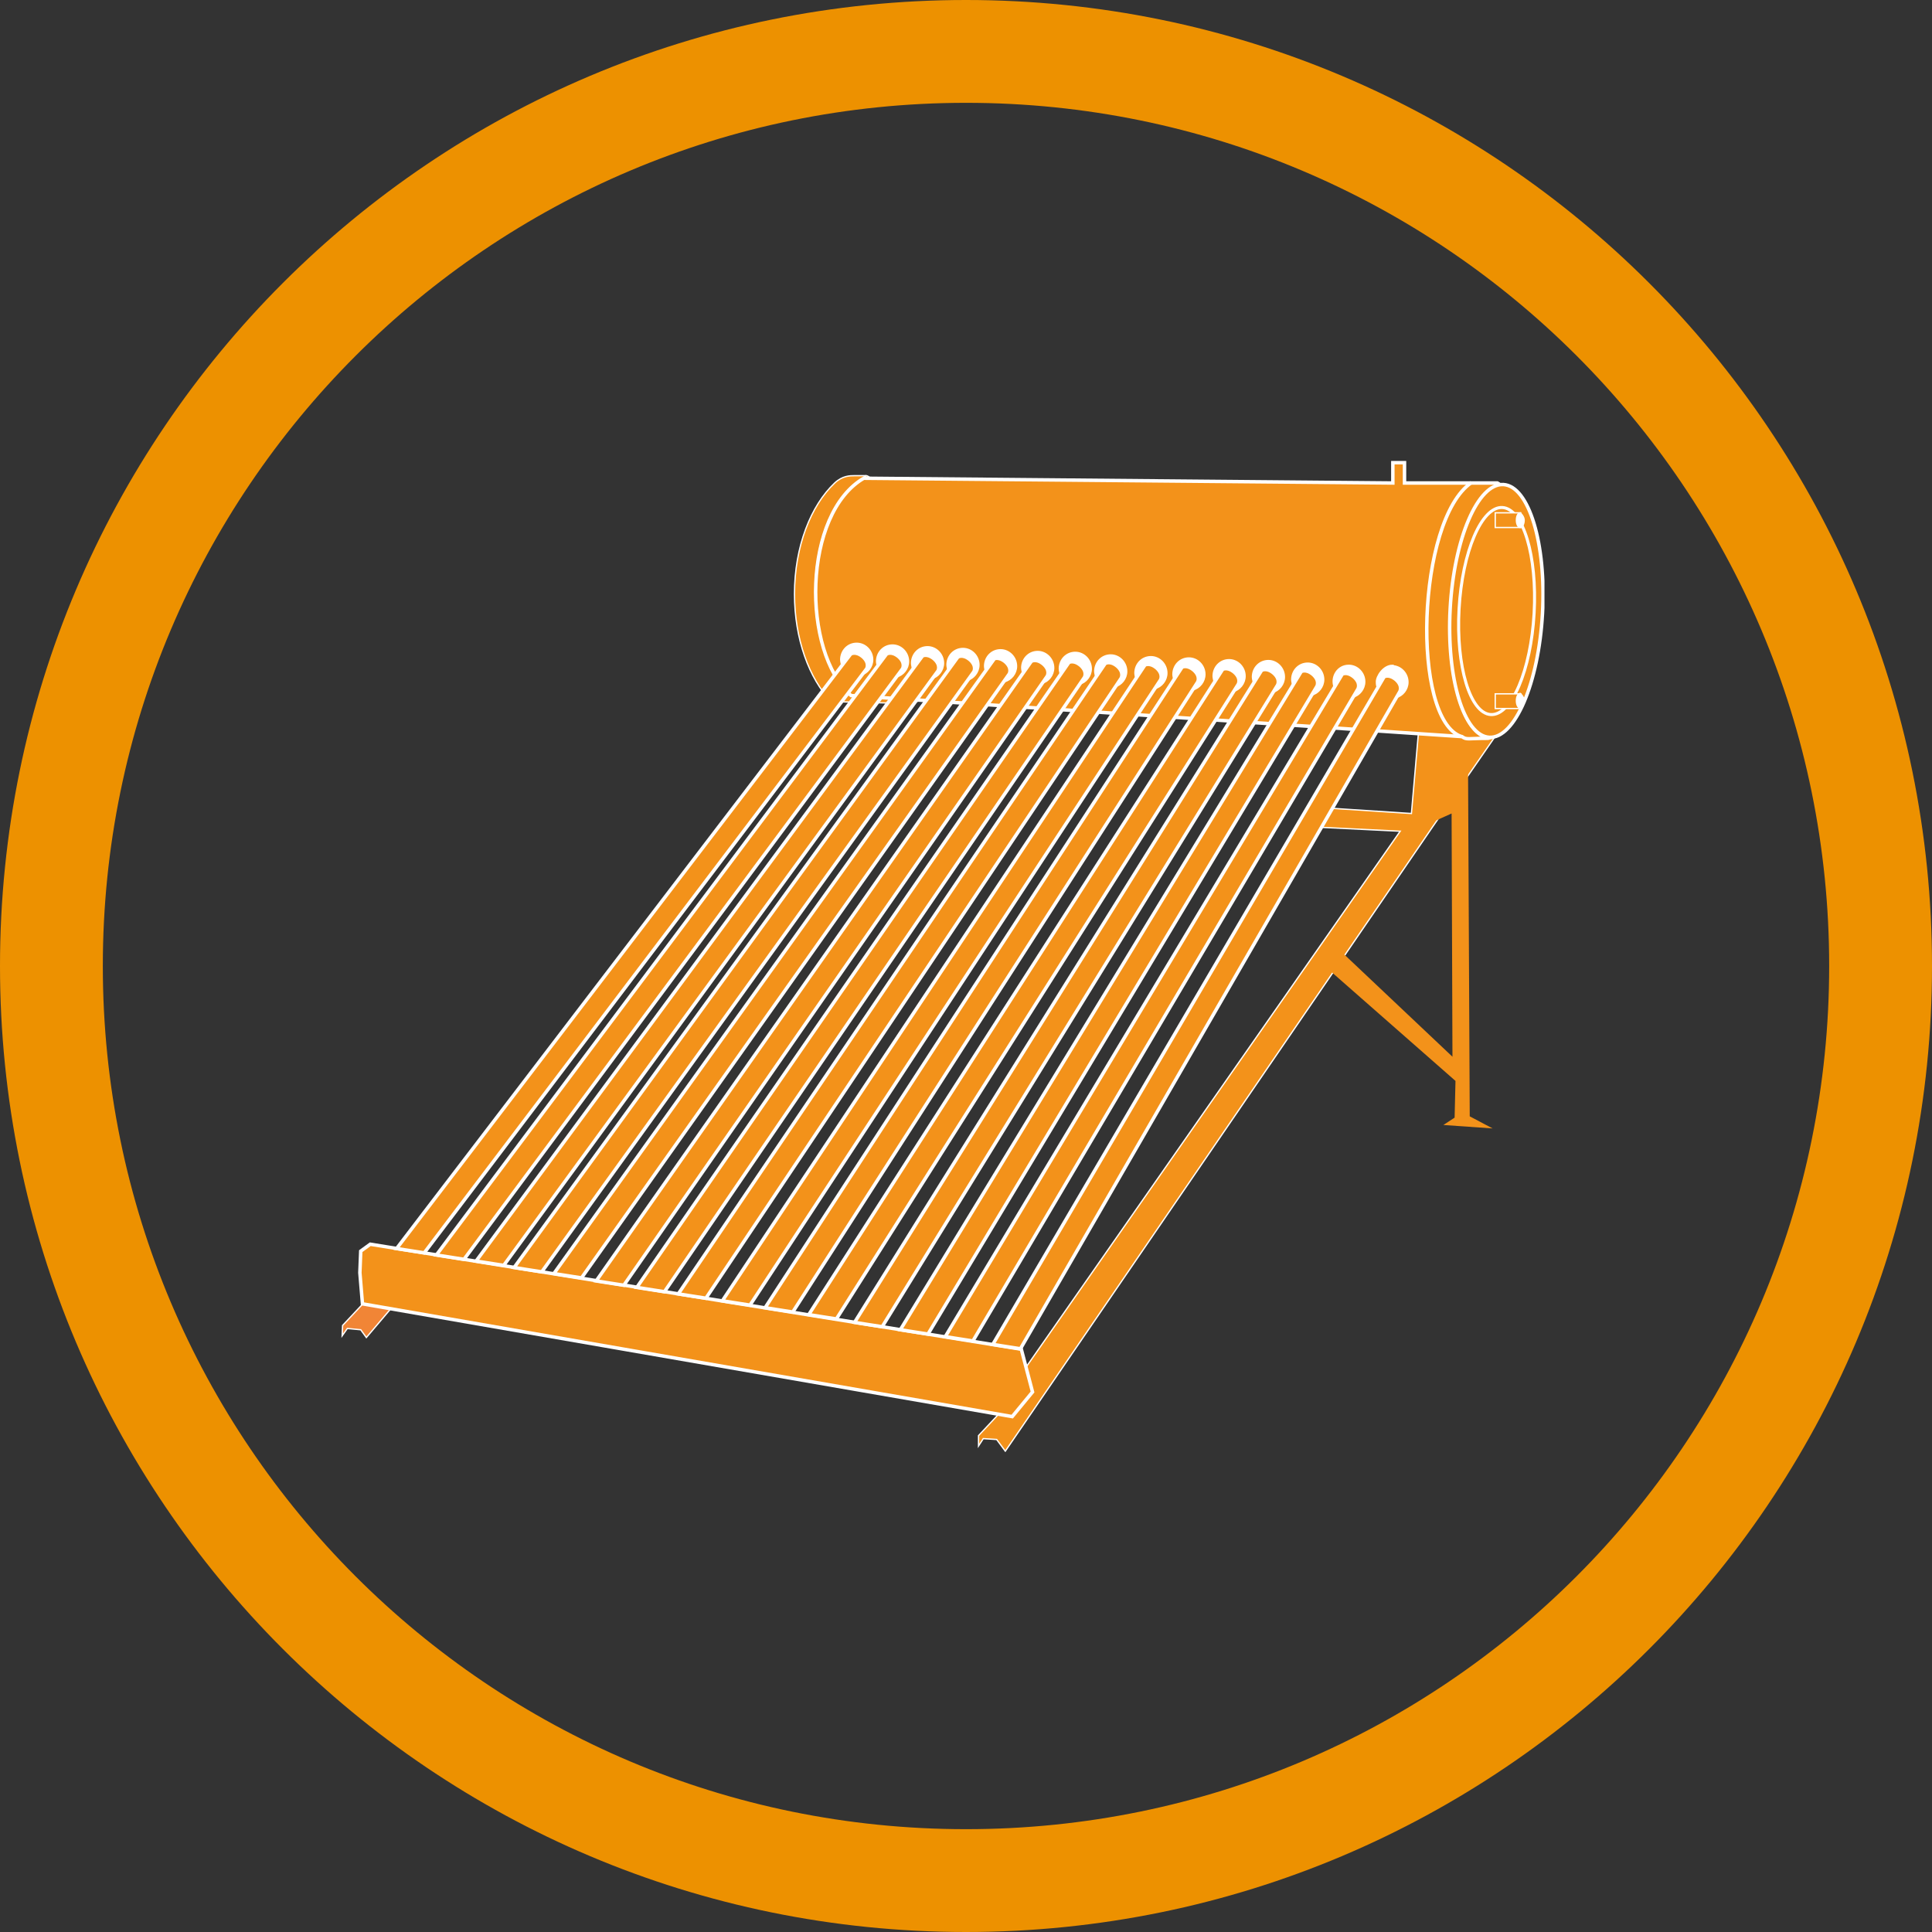 <svg xmlns="http://www.w3.org/2000/svg" xmlns:xlink="http://www.w3.org/1999/xlink" id="Camada_1" data-name="Camada 1" width="44.72" height="44.72" viewBox="0 0 44.72 44.72"><rect x="0" y="0" width="44.72" height="44.72" fill="#333333" stroke="none"/><defs><style>      .cls-1 {        fill: #fff;      }      .cls-1, .cls-2, .cls-3, .cls-4, .cls-5, .cls-6 {        stroke-width: 0px;      }      .cls-1, .cls-6 {        fill-rule: evenodd;      }      .cls-2 {        fill: #f18536;      }      .cls-7 {        clip-path: url(#clippath-2);      }      .cls-8 {        stroke-width: .08px;      }      .cls-8, .cls-9, .cls-10, .cls-11 {        stroke: #fff;        stroke-miterlimit: 22.93;      }      .cls-8, .cls-9, .cls-10, .cls-11, .cls-3 {        fill: none;      }      .cls-9 {        stroke-width: .07px;      }      .cls-10 {        stroke-width: .03px;      }      .cls-11 {        stroke-width: .08px;      }      .cls-12 {        clip-path: url(#clippath-1);      }      .cls-13 {        clip-path: url(#clippath-4);      }      .cls-4 {        fill: #ed9100;      }      .cls-5, .cls-6 {        fill: #f3921a;      }      .cls-14 {        clip-path: url(#clippath);      }      .cls-15 {        clip-path: url(#clippath-3);      }    </style><clipPath id="clippath"><rect class="cls-3" width="44.72" height="44.72"></rect></clipPath><clipPath id="clippath-1"><rect class="cls-3" x="7.91" y="10.66" width="27.84" height="22.95"></rect></clipPath><clipPath id="clippath-2"><rect class="cls-3" x="7.91" y="10.66" width="27.84" height="22.95"></rect></clipPath><clipPath id="clippath-3"><rect class="cls-3" x="7.91" y="10.66" width="27.84" height="22.95"></rect></clipPath><clipPath id="clippath-4"><rect class="cls-3" x="7.91" y="10.66" width="27.84" height="22.95"></rect></clipPath></defs><g class="cls-14"><path class="cls-4" d="M22.36,2.38C11.33,2.38,2.38,11.33,2.38,22.36s8.94,19.98,19.98,19.98,19.98-8.94,19.98-19.98S33.4,2.38,22.36,2.38M22.36,0C34.71,0,44.72,10.01,44.72,22.36s-10.01,22.36-22.36,22.36S0,34.71,0,22.36,10.01,0,22.36,0"></path></g><g class="cls-12"><path class="cls-6" d="M23.11,32.74l-.46.49v.24s.11-.17.11-.17l.31.02.2.27,9.89-14.45,1.44-2.08s-.07.01-.1.01c0,0-.01,0-.02,0-.03.01-.05.01-.08.01-.43,0-.46.04-.57-.03l-.88-.06h-.12s-.16,1.84-.16,1.84l-1.84-.12-.26.44,1.83.09h.01s-8.67,12.42-8.67,12.42l.14.55-.47.57-.32-.05h0Z"></path><path class="cls-10" d="M23.11,32.74l-.46.49v.24s.11-.17.11-.17l.31.02.2.27,9.89-14.45,1.44-2.08s-.07.01-.1.01c0,0-.01,0-.02,0-.03.01-.05.01-.08.01-.43,0-.46.04-.57-.03l-.88-.06h-.12s-.16,1.84-.16,1.84l-1.84-.12-.26.44,1.83.09h.01s-8.67,12.42-8.67,12.42l.14.55-.47.57-.32-.05h0Z"></path><path class="cls-6" d="M20.04,11.01c.05,0,.07.03.1.05h-.14c-1.45.82-1.46,4.03-.31,5.04l1.6.11c-.2.11-.68.05-.81.06l-1.24-.03c-.51-.53-.85-1.45-.85-2.49,0-1.1.38-2.05.93-2.57.18-.17.36-.17.46-.17h.26Z"></path><path class="cls-10" d="M20.04,11.01c.05,0,.07.03.1.05h-.14c-1.45.82-1.46,4.03-.31,5.04l1.6.11c-.2.11-.68.05-.81.06l-1.24-.03c-.51-.53-.85-1.45-.85-2.49,0-1.1.38-2.05.93-2.57.18-.17.36-.17.46-.17h.26Z"></path><path class="cls-6" d="M20.01,11.07l12.23.11v-.47h.27v.47h2.15s.06.03.06.05c-.56.1-1.06,1.37-1.14,2.92-.08,1.6.33,2.9.91,2.93-.03.01-.05.01-.08.01-.43,0-.46.04-.57-.04l-14.14-.95c-1.15-1.01-1.13-4.22.31-5.04Z"></path><path class="cls-11" d="M20.01,11.07l12.23.11v-.47h.27v.47h2.15s.06.03.06.05c-.56.1-1.06,1.37-1.14,2.92-.08,1.6.33,2.9.91,2.93-.03.01-.05.01-.08.01-.43,0-.46.04-.57-.04l-14.14-.95c-1.15-1.01-1.13-4.22.31-5.04Z"></path><path class="cls-6" d="M34.78,11.22c.59,0,1,1.31.93,2.93-.08,1.62-.62,2.93-1.21,2.93s-1-1.31-.93-2.93c.08-1.62.62-2.93,1.21-2.93"></path><ellipse class="cls-8" cx="34.64" cy="14.15" rx="2.93" ry="1.07" transform="translate(18.58 47.94) rotate(-86.81)"></ellipse><path class="cls-6" d="M34.75,11.75c.48,0,.82,1.07.76,2.4-.06,1.32-.51,2.4-.99,2.4s-.82-1.07-.76-2.4.51-2.4.99-2.4"></path><ellipse class="cls-9" cx="34.64" cy="14.15" rx="2.4" ry=".87" transform="translate(18.58 47.94) rotate(-86.8)"></ellipse><path class="cls-11" d="M34.06,11.17c-1.27.87-1.4,5.49-.23,5.88"></path></g><rect class="cls-5" x="34.61" y="11.87" width=".59" height=".34"></rect><rect class="cls-10" x="34.61" y="11.87" width=".59" height=".34"></rect><g class="cls-7"><path class="cls-1" d="M35.19,11.87s.09.08.09.17-.04.17-.09.17-.09-.07-.09-.17.04-.17.09-.17"></path><path class="cls-10" d="M35.19,11.87s.09.08.09.17-.04.17-.09.17-.09-.07-.09-.17.04-.17.09-.17Z"></path></g><rect class="cls-5" x="34.61" y="16.06" width=".59" height=".34"></rect><rect class="cls-10" x="34.61" y="16.06" width=".59" height=".34"></rect><g class="cls-15"><path class="cls-1" d="M35.19,16.05s.09.08.09.17-.04.17-.09.17-.09-.07-.09-.17.04-.17.09-.17"></path><path class="cls-10" d="M35.19,16.05s.09.08.09.17-.04.17-.09.17-.09-.07-.09-.17.04-.17.09-.17Z"></path><path class="cls-1" d="M19.83,14.89c.2,0,.37.17.37.38,0,.17-.12.32-.28.36l.09-.11s.08-.13-.09-.28c-.17-.14-.28-.06-.28-.06l-.16.21s-.02-.08-.02-.12c0-.21.16-.38.37-.38Z"></path><path class="cls-10" d="M19.83,14.89c.2,0,.37.17.37.38,0,.17-.12.32-.28.36l.09-.11s.08-.13-.09-.28c-.17-.14-.28-.06-.28-.06l-.16.21s-.02-.08-.02-.12c0-.21.16-.38.37-.38Z"></path><path class="cls-1" d="M20.66,14.93c.2,0,.37.17.37.38,0,.17-.12.32-.28.36l.09-.11s.08-.13-.09-.28c-.17-.14-.28-.06-.28-.06l-.16.21s-.02-.08-.02-.12c0-.21.16-.38.37-.38Z"></path><path class="cls-10" d="M20.66,14.93c.2,0,.37.17.37.38,0,.17-.12.32-.28.36l.09-.11s.08-.13-.09-.28c-.17-.14-.28-.06-.28-.06l-.16.21s-.02-.08-.02-.12c0-.21.16-.38.37-.38Z"></path><path class="cls-1" d="M21.47,14.97c.2,0,.37.17.37.38,0,.17-.12.32-.28.36l.09-.11s.08-.13-.09-.28c-.17-.14-.28-.06-.28-.06l-.16.21s-.02-.08-.02-.12c0-.21.16-.38.37-.38Z"></path><path class="cls-10" d="M21.47,14.97c.2,0,.37.17.37.38,0,.17-.12.32-.28.36l.09-.11s.08-.13-.09-.28c-.17-.14-.28-.06-.28-.06l-.16.21s-.02-.08-.02-.12c0-.21.16-.38.37-.38Z"></path><path class="cls-1" d="M22.29,15.01c.2,0,.37.17.37.38,0,.17-.12.32-.28.36l.09-.11s.08-.13-.09-.28c-.17-.14-.28-.06-.28-.06l-.16.21s-.02-.08-.02-.12c0-.21.16-.38.37-.38Z"></path><path class="cls-10" d="M22.29,15.01c.2,0,.37.17.37.38,0,.17-.12.32-.28.36l.09-.11s.08-.13-.09-.28c-.17-.14-.28-.06-.28-.06l-.16.21s-.02-.08-.02-.12c0-.21.16-.38.37-.38Z"></path><path class="cls-1" d="M23.16,15.04c.2,0,.37.17.37.38,0,.17-.12.32-.28.36l.09-.11s.08-.13-.09-.28c-.17-.14-.28-.06-.28-.06l-.16.21s-.02-.08-.02-.12c0-.21.16-.38.37-.38Z"></path><path class="cls-10" d="M23.16,15.04c.2,0,.37.17.37.38,0,.17-.12.32-.28.36l.09-.11s.08-.13-.09-.28c-.17-.14-.28-.06-.28-.06l-.16.21s-.02-.08-.02-.12c0-.21.16-.38.37-.38Z"></path><path class="cls-1" d="M24.02,15.08c.2,0,.37.17.37.38,0,.17-.12.32-.28.36l.09-.11s.08-.13-.09-.28c-.17-.14-.28-.06-.28-.06l-.16.21s-.02-.08-.02-.12c0-.21.16-.38.37-.38Z"></path><path class="cls-10" d="M24.02,15.08c.2,0,.37.17.37.38,0,.17-.12.32-.28.36l.09-.11s.08-.13-.09-.28c-.17-.14-.28-.06-.28-.06l-.16.21s-.02-.08-.02-.12c0-.21.16-.38.37-.38Z"></path><path class="cls-1" d="M24.89,15.1c.2,0,.37.17.37.38,0,.17-.12.32-.28.36l.09-.11s.08-.13-.09-.28c-.17-.14-.28-.06-.28-.06l-.16.21s-.02-.08-.02-.12c0-.21.16-.38.37-.38Z"></path><path class="cls-10" d="M24.89,15.1c.2,0,.37.17.37.38,0,.17-.12.32-.28.36l.09-.11s.08-.13-.09-.28c-.17-.14-.28-.06-.28-.06l-.16.21s-.02-.08-.02-.12c0-.21.16-.38.37-.38Z"></path><path class="cls-1" d="M25.71,15.16c.2,0,.37.17.37.38,0,.17-.12.32-.28.36l.09-.11s.08-.13-.09-.28c-.17-.14-.28-.06-.28-.06l-.16.21s-.02-.08-.02-.12c0-.21.16-.38.37-.38Z"></path><path class="cls-10" d="M25.71,15.16c.2,0,.37.17.37.38,0,.17-.12.32-.28.36l.09-.11s.08-.13-.09-.28c-.17-.14-.28-.06-.28-.06l-.16.21s-.02-.08-.02-.12c0-.21.16-.38.37-.38Z"></path><path class="cls-1" d="M26.64,15.2c.2,0,.37.17.37.38,0,.17-.12.32-.28.36l.09-.11s.08-.13-.09-.28c-.17-.14-.28-.06-.28-.06l-.16.21s-.02-.08-.02-.12c0-.21.16-.38.37-.38Z"></path><path class="cls-10" d="M26.64,15.2c.2,0,.37.17.37.38,0,.17-.12.32-.28.36l.09-.11s.08-.13-.09-.28c-.17-.14-.28-.06-.28-.06l-.16.21s-.02-.08-.02-.12c0-.21.16-.38.37-.38Z"></path><path class="cls-1" d="M27.52,15.23c.2,0,.37.17.37.38,0,.17-.12.32-.28.36l.09-.11s.08-.13-.09-.28c-.17-.14-.28-.06-.28-.06l-.16.21s-.02-.08-.02-.12c0-.21.16-.38.37-.38Z"></path><path class="cls-10" d="M27.52,15.23c.2,0,.37.17.37.38,0,.17-.12.32-.28.36l.09-.11s.08-.13-.09-.28c-.17-.14-.28-.06-.28-.06l-.16.21s-.02-.08-.02-.12c0-.21.16-.38.37-.38Z"></path><path class="cls-1" d="M28.45,15.27c.2,0,.37.17.37.38,0,.17-.12.32-.28.36l.09-.11s.08-.13-.09-.28c-.17-.14-.28-.06-.28-.06l-.16.21s-.02-.08-.02-.12c0-.21.16-.38.37-.38Z"></path><path class="cls-10" d="M28.45,15.27c.2,0,.37.17.37.38,0,.17-.12.32-.28.36l.09-.11s.08-.13-.09-.28c-.17-.14-.28-.06-.28-.06l-.16.21s-.02-.08-.02-.12c0-.21.16-.38.37-.38Z"></path><path class="cls-1" d="M29.36,15.29c.2,0,.37.17.37.38,0,.17-.12.32-.28.36l.09-.11s.08-.13-.09-.28c-.17-.14-.28-.06-.28-.06l-.16.21s-.02-.08-.02-.12c0-.21.16-.38.37-.38Z"></path><path class="cls-10" d="M29.36,15.29c.2,0,.37.17.37.38,0,.17-.12.32-.28.36l.09-.11s.08-.13-.09-.28c-.17-.14-.28-.06-.28-.06l-.16.21s-.02-.08-.02-.12c0-.21.16-.38.37-.38Z"></path><path class="cls-1" d="M30.27,15.35c.2,0,.37.17.37.38,0,.17-.12.32-.28.36l.09-.11s.08-.13-.09-.28c-.17-.14-.28-.06-.28-.06l-.16.21s-.02-.08-.02-.12c0-.21.16-.38.37-.38Z"></path><path class="cls-10" d="M30.27,15.35c.2,0,.37.17.37.38,0,.17-.12.32-.28.36l.09-.11s.08-.13-.09-.28c-.17-.14-.28-.06-.28-.06l-.16.21s-.02-.08-.02-.12c0-.21.16-.38.37-.38Z"></path><path class="cls-1" d="M31.22,15.4c.2,0,.37.17.37.38,0,.17-.12.32-.28.36l.09-.11s.08-.13-.09-.28c-.17-.14-.28-.06-.28-.06l-.15.21c-.08-.24.08-.5.34-.5Z"></path><path class="cls-10" d="M31.22,15.4c.2,0,.37.17.37.38,0,.17-.12.32-.28.36l.09-.11s.08-.13-.09-.28c-.17-.14-.28-.06-.28-.06l-.15.21c-.08-.24.08-.5.34-.5Z"></path><path class="cls-1" d="M32.22,15.41c.2,0,.37.17.37.38,0,.17-.12.32-.28.36l.09-.11s.08-.13-.09-.28c-.17-.14-.28-.06-.28-.06l-.14.21s-.03,0-.03-.13.16-.38.37-.38Z"></path><path class="cls-10" d="M32.22,15.41c.2,0,.37.17.37.38,0,.17-.12.32-.28.36l.09-.11s.08-.13-.09-.28c-.17-.14-.28-.06-.28-.06l-.14.21s-.03,0-.03-.13.16-.38.37-.38Z"></path></g><polygon class="cls-2" points="7.93 30.68 7.92 30.92 8.04 30.75 8.35 30.78 8.48 30.96 9.04 30.3 8.39 30.19 7.93 30.68"></polygon><polygon class="cls-10" points="8.39 30.19 7.93 30.68 7.92 30.92 8.04 30.75 8.35 30.78 8.48 30.96 9.04 30.3 8.39 30.19"></polygon><polygon class="cls-5" points="8.35 28.96 8.33 29.46 8.39 30.18 23.43 32.79 23.9 32.22 23.64 31.23 8.57 28.8 8.35 28.96"></polygon><polygon class="cls-11" points="8.39 30.18 23.43 32.79 23.9 32.22 23.64 31.23 8.57 28.8 8.35 28.96 8.33 29.46 8.39 30.18"></polygon><g class="cls-13"><path class="cls-6" d="M20.52,15.14l-10.42,13.91.64.1,10.15-13.67s.08-.13-.09-.28c-.17-.14-.28-.06-.28-.06Z"></path><path class="cls-11" d="M20.52,15.14l-10.42,13.91.64.1,10.15-13.67s.08-.13-.09-.28c-.17-.14-.28-.06-.28-.06Z"></path><path class="cls-6" d="M21.34,15.2l-10.32,13.99.64.1,10.05-13.76s.08-.13-.09-.28c-.17-.14-.28-.06-.28-.06Z"></path><path class="cls-11" d="M21.34,15.2l-10.32,13.99.64.1,10.05-13.76s.08-.13-.09-.28c-.17-.14-.28-.06-.28-.06Z"></path><path class="cls-6" d="M22.17,15.21l-10.27,14.13.64.1,10-13.89s.08-.13-.09-.28c-.17-.14-.28-.06-.28-.06"></path><path class="cls-11" d="M22.17,15.21l-10.27,14.13.64.1,10-13.89s.08-.13-.09-.28c-.17-.14-.28-.06-.28-.06Z"></path><path class="cls-6" d="M23,15.27l-10.18,14.21.64.1,9.9-13.98s.08-.13-.09-.28c-.17-.14-.28-.06-.28-.06"></path><path class="cls-11" d="M23,15.27l-10.18,14.21.64.1,9.9-13.98s.08-.13-.09-.28c-.17-.14-.28-.06-.28-.06Z"></path><path class="cls-6" d="M23.87,15.31l-10.07,14.34.64.1,9.8-14.1s.08-.13-.09-.28c-.17-.14-.28-.06-.28-.06Z"></path><path class="cls-11" d="M23.87,15.31l-10.07,14.34.64.1,9.8-14.1s.08-.13-.09-.28c-.17-.14-.28-.06-.28-.06Z"></path><path class="cls-6" d="M24.73,15.35l-9.99,14.45.64.1,9.72-14.22s.08-.13-.09-.28c-.17-.14-.28-.06-.28-.06Z"></path><path class="cls-11" d="M24.73,15.35l-9.99,14.45.64.1,9.72-14.22s.08-.13-.09-.28c-.17-.14-.28-.06-.28-.06Z"></path><path class="cls-6" d="M25.58,15.36l-9.88,14.59.64.1,9.61-14.35s.08-.13-.09-.28c-.17-.14-.28-.06-.28-.06Z"></path><path class="cls-11" d="M25.58,15.36l-9.88,14.59.64.1,9.61-14.35s.08-.13-.09-.28c-.17-.14-.28-.06-.28-.06Z"></path><path class="cls-6" d="M26.49,15.41l-9.77,14.7.64.1,9.5-14.47s.08-.13-.09-.28c-.17-.14-.28-.06-.28-.06Z"></path><path class="cls-11" d="M26.49,15.41l-9.77,14.7.64.1,9.5-14.47s.08-.13-.09-.28c-.17-.14-.28-.06-.28-.06Z"></path><path class="cls-6" d="M27.35,15.46l-9.64,14.81.64.1,9.37-14.58s.08-.13-.09-.28c-.17-.14-.28-.06-.28-.06Z"></path><path class="cls-11" d="M27.35,15.46l-9.64,14.81.64.1,9.37-14.58s.08-.13-.09-.28c-.17-.14-.28-.06-.28-.06Z"></path><path class="cls-6" d="M28.29,15.51l-9.57,14.92.64.1,9.3-14.69s.08-.13-.09-.28c-.17-.14-.28-.06-.28-.06"></path><path class="cls-11" d="M28.29,15.51l-9.57,14.92.64.1,9.3-14.69s.08-.13-.09-.28c-.17-.14-.28-.06-.28-.06Z"></path><path class="cls-6" d="M29.2,15.52l-9.42,15.09.64.1,9.15-14.85s.08-.13-.09-.28c-.17-.14-.28-.06-.28-.06Z"></path><path class="cls-11" d="M29.2,15.52l-9.42,15.09.64.1,9.15-14.85s.08-.13-.09-.28c-.17-.14-.28-.06-.28-.06Z"></path><path class="cls-6" d="M30.11,15.56l-9.27,15.22.64.1,9-14.99s.08-.13-.09-.28c-.17-.14-.28-.06-.28-.06Z"></path><path class="cls-11" d="M30.11,15.56l-9.27,15.22.64.1,9-14.99s.08-.13-.09-.28c-.17-.14-.28-.06-.28-.06Z"></path><path class="cls-6" d="M31.06,15.62l-9.18,15.32.64.1,8.91-15.09s.08-.13-.09-.28c-.17-.14-.28-.06-.28-.06Z"></path><path class="cls-11" d="M31.06,15.62l-9.18,15.32.64.1,8.91-15.09s.08-.13-.09-.28c-.17-.14-.28-.06-.28-.06Z"></path><path class="cls-6" d="M32.03,15.68l-9.05,15.44.64.1,8.78-15.21s.08-.13-.09-.28c-.17-.14-.28-.06-.28-.06Z"></path><path class="cls-11" d="M32.03,15.68l-9.05,15.44.64.1,8.78-15.21s.08-.13-.09-.28c-.17-.14-.28-.06-.28-.06Z"></path><path class="cls-6" d="M19.69,15.14l-10.51,13.76.64.1,10.24-13.52s.08-.13-.09-.28c-.17-.14-.28-.06-.28-.06Z"></path><path class="cls-11" d="M19.69,15.14l-10.51,13.76.64.1,10.24-13.52s.08-.13-.09-.28c-.17-.14-.28-.06-.28-.06Z"></path></g><polygon class="cls-6" points="31.08 22.06 33.62 24.46 33.6 18.83 33.22 19 33.98 17.64 34.02 25.84 34.55 26.12 33.41 26.04 33.67 25.87 33.69 25.02 30.65 22.35 31.08 22.06"></polygon></svg>